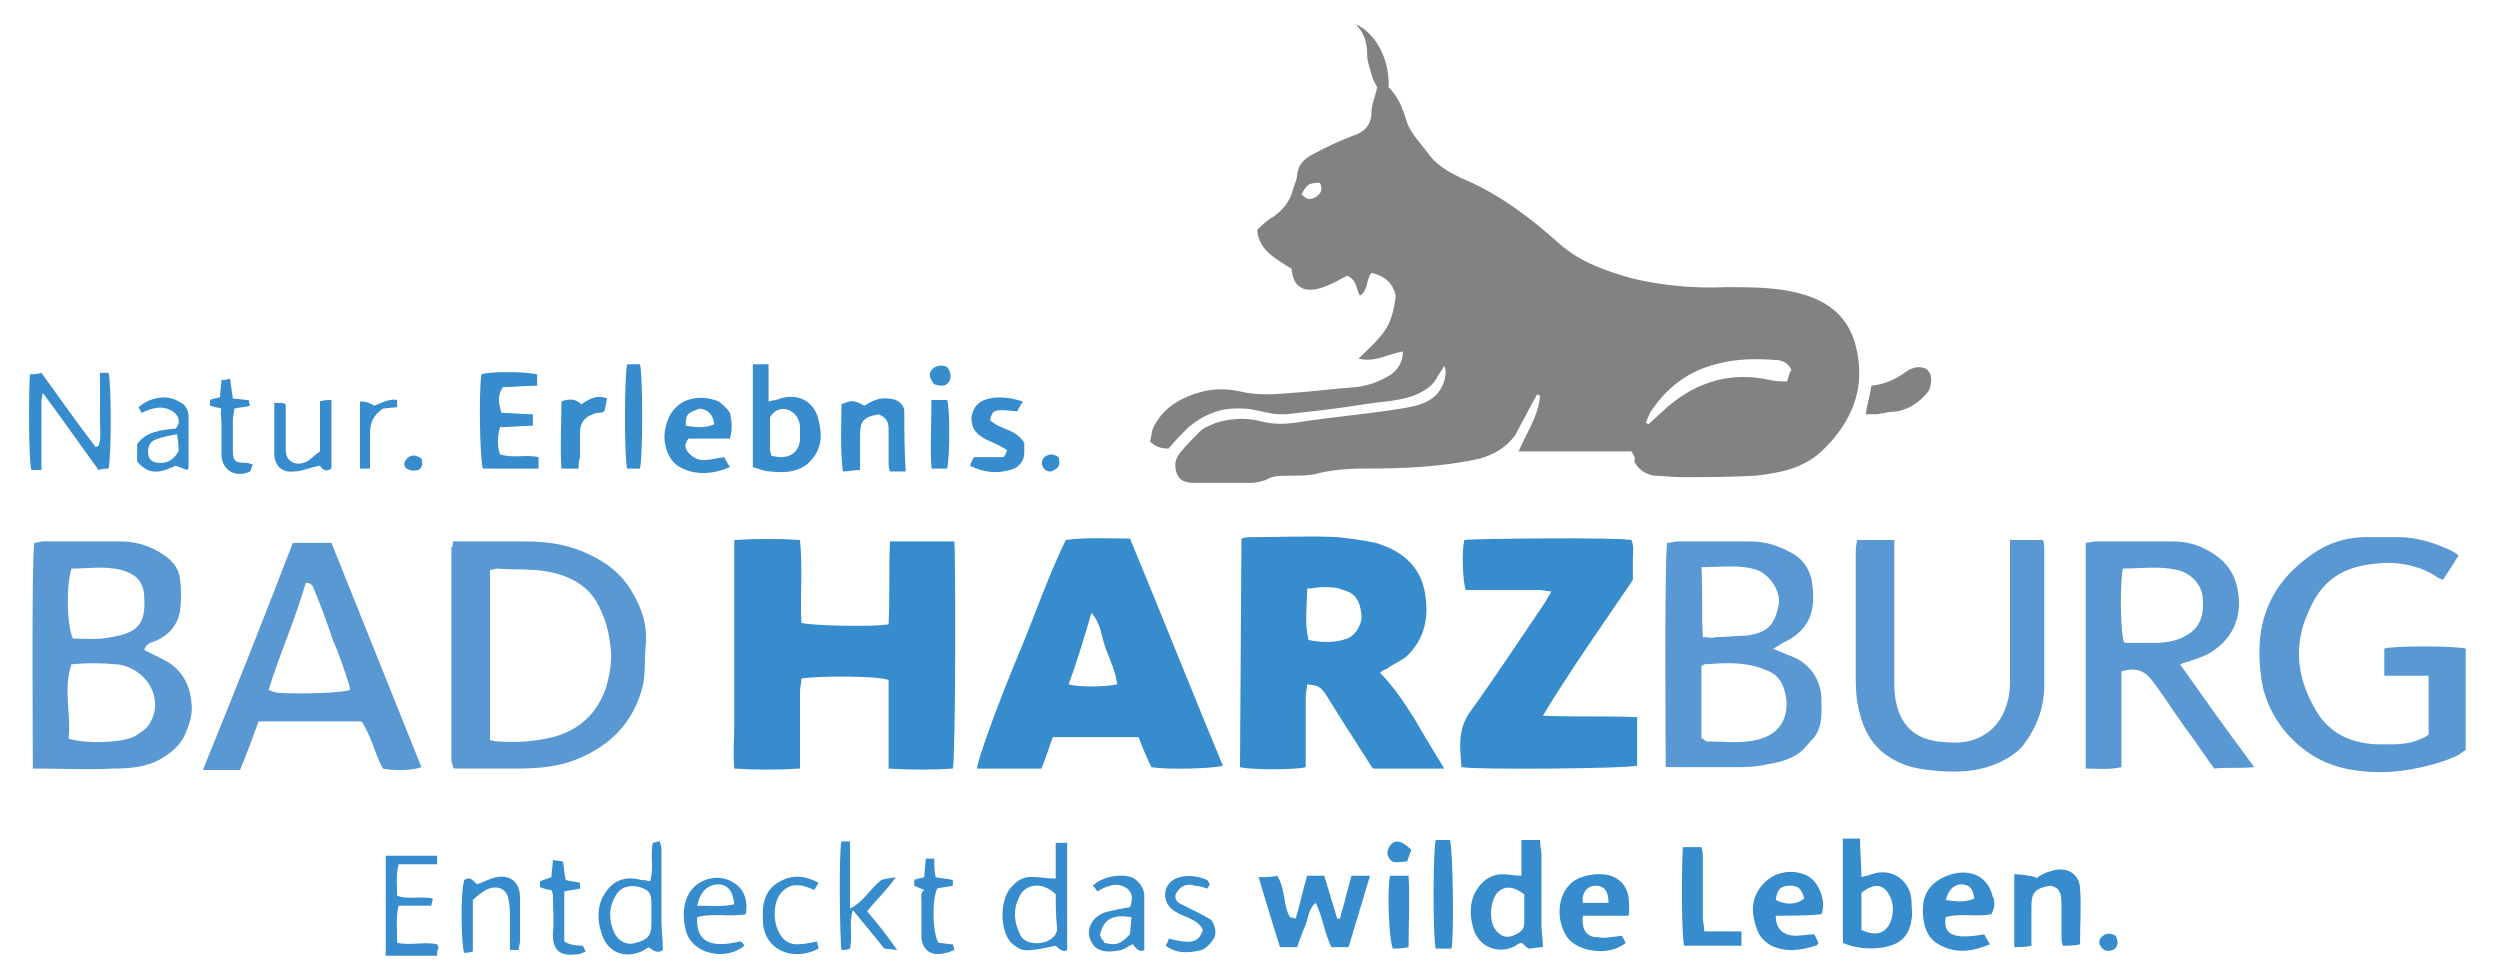 <?xml version="1.0" encoding="UTF-8"?>
<svg id="a" data-name="Ebene 1" xmlns="http://www.w3.org/2000/svg" width="1750" height="685" viewBox="0 0 175 68.5">
  <path d="m66.7,53.8c-1.4.1-2.9.1-4.5,0v-6.2c-.7-.3-5-.3-6.1-.1,0,.3-.1.6-.1.9v5.4c-1.6.1-3,.1-4.6,0-.1-1.1,0-2.1,0-3.2v-12.8c1.6-.1,3.1-.1,4.6,0,.2,2,0,3.9.1,5.8.6.2,5.1.3,6.1.1.1-1.9,0-3.8.1-5.8h4.5c.1.6.1,15.1-.1,15.9h0Zm20.1-.1c.8.2,3.9.2,4.6,0v-4.9c0-.3.1-.6.1-.9.7.1.9.1,1.3.7.5.8,1,1.6,1.5,2.4.6.9,1.2,1.9,1.8,2.8h5c-.8-1.3-1.4-2.3-2.1-3.5-.7-1.1-1.4-2.2-2.4-3.2.2-.2.3-.2.5-.3.4-.3.9-.5,1.3-.8,1.2-1.1,1.6-2.5,1.4-4.1-.2-2.1-1.5-3.3-3.5-3.9-.9-.2-1.8-.3-2.7-.4-2-.1-4,0-6,0-.2,0-.4,0-.7.1l-.1,16h0Zm4.7-12.5c.4,0,.7-.1,1.1-.1.5,0,1,0,1.4.2.9.2,1.2.8,1.3,1.7.1.6-.4,1.5-1,1.7-.8.3-1.7.3-2.7.1-.3-1.2-.1-2.4-.1-3.6h0Zm-20.2,4.6c-1.3,3.1-2.9,7.4-2.9,8h4.5c.3-.7.5-1.4.8-2.2h6c.3.8.6,1.5.9,2.1,1.2.2,4.3.1,5-.1-2.2-5.3-4.3-10.6-6.5-15.9-1.5,0-3-.1-4.5.1-1.3,2.7-2.2,5.4-3.3,8h0Zm5.1-2.9c.7.8.7,1.7,1,2.5s.7,1.6.8,2.5c-.8.2-2.8.2-3.4,0,.6-1.6,1.1-3.3,1.6-5Zm37.9-2.3v-1.4c0-.5.1-.9-.1-1.4-.9-.2-11.2-.1-11.7,0-.2.9-.1,2.9.1,3.5h5.1c.3,0,.6.1.9.1-.2.3-.3.5-.4.7-1.7,2.5-3.4,5.1-5.2,7.6-1,1.3-.8,2.6-.7,4,1.1.2,11.6.1,12.3-.1v-3.4c-2.2-.1-4.3,0-6.6-.1,2-3.3,4.2-6.4,6.3-9.5h0Z" style="fill: #368ccc; stroke-width: 0px;"/>
  <path d="m116.7,38c.3,0,.5-.1.7-.1h5.1c1.1,0,2,.3,2.9.8.8.4,1.2,1.1,1.4,1.8.3,1.8.2,3.5-2,4.5-.2.1-.4.3-.7.4.5.2.9.4,1.2.5,1.4.5,2.2,1.7,2.2,3.1,0,.9.1,1.8-.5,2.6-.4.4-.7.9-1.2,1.2-.6.4-1.4.6-2.1.7-.8.2-1.6.2-2.4.2h-4.7c0-.6-.1-14.6.1-15.7h0Zm2.5,13.7c.1.1.2.2.3.2,1.3,0,2.5.2,3.8-.2,1.7-.5,2.1-2.2,1.5-3.7-.2-.5-.6-.9-1.2-1.1-1.4-.6-2.8-.5-4.3-.4,0,0-.1.1-.2.1v5.1h.1Zm0-7.1c.4,0,.6.1.9,0,.7,0,1.4-.1,2.1-.1,1.5-.2,2-.7,2.3-2.1.2-1.1-.7-2.2-1.5-2.5-1.2-.4-2.5-.2-3.9-.2.1,1.7,0,3.3.1,4.9h0Zm-109.1.9c.4.2.8.4,1.2.6,1.3.6,2,1.7,2.1,3.1.1.7-.1,1.4-.4,2.1-.3.8-1,1.4-1.7,1.8-1,.6-2.2.7-3.4.7-1.7.1-3.5,0-5.2,0h-.4c0-.6-.1-14.8.1-15.8.2,0,.4-.1.6-.1h5.4c1.1,0,2.1.3,3,.9.6.4,1.1.9,1.2,1.7.1.8.1,1.5,0,2.3-.2,1-.8,1.7-1.8,2.1-.3.1-.6.2-.7.6h0Zm-5.3,6.2c1.2.4,3.9.3,4.7-.2.3-.2.6-.4.8-.6,1.1-1.4.5-3.3-1.1-4.1-.4-.2-.8-.3-1.1-.3-1-.1-2-.1-3.1,0-.6,1.8,0,3.5-.2,5.2h0Zm.2-11.9c-.4,1.4-.3,4,.1,4.9.9,0,1.8.1,2.7-.1,1.8-.3,2.4-.9,2.3-2.7,0-1.1-.5-1.7-1.6-2-1.2-.3-2.3-.1-3.5-.1h0Zm26.7-1.9h5.1c1.8,0,3.4.3,5,1.2,1.3.7,2.2,1.7,2.8,3,.5,1,.7,2,.6,3.1-.1.9,0,1.9-.2,2.8-.6,2.4-2.1,4.1-4.5,5.1-1.4.6-2.9.7-4.4.7h-4.3l-.1-.1v-.1c0-.1-.1-.2-.1-.3v-15c.1,0,.1-.1.1-.4h0Zm2.6,13.9c.3.1.5.1.6.1,1.3.1,2.5,0,3.8-.3,1.9-.5,3.1-1.7,3.7-3.4.3-1,.5-2.1.3-3.2-.1-.8-.3-1.6-.7-2.4-.7-1.6-2.1-2.3-3.7-2.6-1.2-.2-2.4-.1-3.5-.2-.1,0-.3.1-.5.1,0,0,0,11.9,0,11.9Zm135.2-.1c-1,.5-2.1.4-3.2.4-1.8-.1-3.3-.8-4.2-2.4-1.3-2.2-1.6-4.5-.5-6.9,1.1-2.6,2.9-3.3,5.5-3.4,1.2,0,2.5.3,3.5,1,.1.1.3.1.4.2.4-.6.7-1.1,1.1-1.7-.2-.2-.4-.3-.6-.4-1.1-.5-2.3-.9-3.6-.9h-2.3c-1.3,0-2.6.4-3.6,1.1-3.6,2.4-4.3,5.7-3.6,9.4.4,1.7,1.4,3.2,2.8,4.3,1,.8,2.2,1.3,3.5,1.5s2.5.2,3.8,0c1.2-.2,2.4-.5,3.5-1,.2-.1.4-.3.6-.4v-7.1c-.8-.2-5.1-.2-5.7,0v1.9h3.1v4c.1.1-.2.3-.5.4h0Zm-23.5,2.1v-15.8c.2,0,.5-.1.7-.1h5.4c1.1,0,2,.3,2.9.9.9.6,1.4,1.4,1.6,2.3.4,1.8-.1,3.5-1.9,4.6-.5.3-1.2.5-1.8.7-.1,0-.2.1-.3.1,1.7,2.4,3.4,4.8,5.2,7.2-1,.1-1.9,0-2.8.1-.6-.8-1.1-1.6-1.7-2.4-.9-1.2-1.7-2.5-2.6-3.7-.6-.8-1.2-1-2.2-.7v6.7c-.9.2-1.6.1-2.5.1h0Zm2.6-14c-.2.9-.2,4.5.1,5.2h2.3c.5,0,1.1-.1,1.6-.3,1.2-.5,1.7-1.3,1.6-2.7,0-1-.8-1.9-1.8-2.1-1.3-.3-2.6-.1-3.8-.1Zm-18.7-.9v8.1c0,.7,0,1.4.1,2.1.3,1.7.9,3.2,2.6,4.1.7.4,1.5.6,2.4.7,1.7.2,3.3.2,4.9-.5.6-.3,1.2-.6,1.7-1.2,1-1.3,1.5-2.7,1.5-4.3v-9.4c0-.2,0-.5-.1-.7h-2.3v9.6c0,.6,0,1.2-.2,1.8-.3,1.1-.9,1.9-1.9,2.4s-2,.4-3,.3c-1.3-.2-2.2-.8-2.7-2.1-.2-.6-.3-1.2-.3-1.8v-10.2h-2.6c-.1.5-.1.8-.1,1.1h0Zm-109.4-.9h2.7c2.1,5.2,4.2,10.5,6.3,15.7-.5.2-1.7.3-2.7.1-.6-1.1-.8-2.3-1.5-3.3h-7.2c-.4,1.1-.8,2.2-1.3,3.4h-2.6c2.2-5.4,4.3-10.7,6.3-15.9Zm4,10.3c0-.2-.1-.5-.2-.8-.3-.9-.6-1.8-1-2.7-.4-1.2-.8-2.3-1.3-3.5-.1-.3-.2-.5-.6-.5-.7,2.5-1.8,4.9-2.6,7.5.3.1.5.2.7.2,1.8.1,4.4,0,5-.2Z" style="fill: #5998d2; stroke-width: 0px;"/>
  <path d="m114.2,31.6h-7.9c.6-1.4,1.4-2.5,1.5-3.9l-.2-.1c-.2.4-.4.7-.6,1.1-.3.6-.6,1.1-.9,1.7-.6.9-1.5,1.4-2.5,1.7-2.7.6-5.4.7-8.1.7-1.2,0-2.4.1-3.5.4-.6.1-1.2.1-1.8.1s-1.1,0-1.6.3c-.3.1-.7.2-1,.2h-4c-.5,0-1-.1-1.2-.6s-.2-1,.2-1.5c.4-.5.9-1,1.4-1.5.3-.3.7-.4,1.1-.6,1-.3,2.1-.4,3.2-.1.8.2,1.5.2,2.3.1,2.5-.4,5-.6,7.5-1,.6-.1,1.1-.2,1.6-.4.9-.4,1.4-1.1,1.5-2.1,0-.1,0-.2-.1-.5-.2.4-.4.6-.5.8-.3.6-.8.9-1.4,1.2-1.2.5-2.5.5-3.7.7-1.8.3-3.7.5-5.5.7-.4,0-.8,0-1.2-.1-.6-.1-1.2-.3-1.8-.3-1.5-.1-2.7.4-3.8,1.3-.5.5-1,1-1.4,1.5-.5,0-.9-.1-1.3-.5.1-.3.1-.6.2-.9.7-1.5,2-2.2,3.5-2.6.9-.2,1.7-.2,2.6,0,1.2.3,2.5.2,3.7.1,1.5-.1,2.9-.3,4.4-.4.9-.1,1.7-.4,2.5-.9.5-.4.8-.9.8-1.6-1.1.2-2,.8-3.1.5.6-.6,1.3-1.2,1.8-1.9.5-.7.7-1.6.8-2.5-.2-.9-.8-1.4-1.7-1.6-.4.5-.2,1.2-.8,1.6-.3-.5-.2-1.1-.9-1.4-.4.2-.9.5-1.4.7s-1.1.4-1.7.2c-.6-.3-.7-.7-.8-1.4-.2-.1-.5-.3-.8-.5-.8-.5-1.5-1.1-1.6-2.2.3-.3.7-.7,1.1-.9.7-.5,1.2-1.1,1.4-1.9.1-.4.3-.7.3-1.1.1-.7.5-1.1,1.1-1.4.9-.5,1.8-.9,2.8-1.3.7-.2,1.3-.7,1.3-1.6,0-.6.3-1.2.4-1.8-.1-.2-.3-.5-.4-.9s-.3-.9-.3-1.4c0-.8-.2-1.5-.8-2.1,1.4.6,2.4,2.5,2.3,4.4.7.7,1,1.5,1.3,2.5.3.8,1,1.5,1.6,2.3s1.6,1.3,2.5,1.7c2.5,1.1,4.6,2.7,6.6,4.5,1.5,1.3,3.3,1.9,5.1,2.4,2.1.5,4.3.7,6.5.6,1.5,0,3.1,0,4.6.3,2.9.6,4.4,2.1,4.7,4.9.3,2.5-.8,4.6-2.6,6.3-1.3,1.2-2.9,1.5-4.6,1.7-1.8.1-3.5.1-5.3.1-.6,0-1.2-.1-1.8-.1-.6-.1-1.1-.4-1.4-1,.1-.2,0-.4-.2-.7h0Zm11.2-5.7c-.2-.5-.7-.7-1.1-.7-1.4-.1-2.8-.1-4.2.3-2,.5-3.5,1.7-4.6,3.4-.1.2-.2.5-.3.7.1,0,.1.1.2.1.4-.4.9-.8,1.3-1.2,2.1-1.8,4.5-2.5,7.2-1.9.4.1.8.1,1.2.1.1-.4.2-.7.3-.8h0Zm-34.3-12.3c.4.4.6.4,1,.2.4-.3.5-.5.3-1-.8,0-.9.1-1.3.8h0Zm40.3,15.4c.5-.1,1-.2,1.4-.2.9-.2,1.5-.6,2.1-1.3.3-.3.4-1.2.1-1.5-.1-.2-.4-.3-.7-.3-.2,0-.5.1-.7.2-.8.6-1.6,1-2.6,1.1-.1.7-.3,1.3-.4,2,.3,0,.5,0,.8,0Z" style="fill: #808284; stroke-width: 0px;"/>
  <path d="m73.9,61.5v-2.5h.8v7.5c-.3.2-.6-.1-.8-.3-.6.1-1.2.3-1.8.3-.6.1-1-.2-1.4-.6-.7-.9-.7-2.8,0-3.7.5-.6,1-.9,1.8-.8.4,0,.8.1,1.4.1Zm0,1.1c-.9-.9-2.2-.8-2.6.3-.4.8-.3,1.7.1,2.5.2.5.8.7,1.5.6.6-.1,1.1-.5,1.1-1-.1-.9-.1-1.7-.1-2.4h0Zm-28.4-.9c.3-.9,0-1.8.2-2.7.1,0,.3-.1.5-.1,0,.2.1.3.1.5v5c0,.7.1,1.4.1,2.1-.4.3-.7,0-1-.2-.1.1-.2.1-.3.2-1.3.7-2.6.2-3-1.2-.3-.9-.3-1.9.2-2.7.6-1,1.5-1.3,2.6-1,.1,0,.3,0,.6.1Zm.1,2.3v-.8c0-.7-.2-.9-.8-1.1-.7-.2-1.4,0-1.7.6-.5.8-.5,1.7-.1,2.6.3.6.9.9,1.5.7.8-.2,1.1-.5,1.1-1.3v-.7Zm-15,2.7c0-.2.1-.3.1-.4s-.1-.1-.1-.2c-.9-.2-1.8.1-2.8-.1,0-.9-.1-1.7.1-2.6h2.3c0-.2.1-.4.1-.5-.8-.2-1.7.1-2.5-.2,0-.7-.1-1.4.1-2.2h2.7v-.6h-3.6v7h3.6v-.2Zm32.2-.2c-.7-1-1.4-1.9-2.1-2.7.6-.8,1.4-1.5,2-2.4-.5.1-.7.1-1,.2-.8.6-1.2,1.5-2.2,2v-4.7h-.6c-.2.9-.1,7,0,7.6.2,0,.4,0,.6-.1.2-.9-.1-1.7.2-2.7.8,1,1.5,1.8,2.2,2.7l.9.1h0Zm-10.6-2.5c-1.1.2-2.3-.1-3.4.2-.1,1.7.9,2.2,3,1.7.1,0,.1.1.2.1,0,.1.1.1.1.2-1.3,1.1-3.7.6-4.1-1.1-.2-.8-.2-1.6.1-2.3.5-1.2,2-1.7,3.1-1.1.8.4,1.2,1.2,1,2.3Zm-3.4-.6c.9,0,1.7.1,2.6-.1-.1-1-.5-1.4-1.2-1.4-.8.1-1.2.6-1.4,1.5Zm30.3.1c.2-.5.2-1-.2-1.3-.7-.5-1.4-.2-2.1.2-.1-.2-.2-.3-.3-.4.7-.7,2.2-.9,2.9-.5.4.3.7.7.7,1.2v3.8c-.3.2-.6-.1-.8-.4-.3.1-.5.3-.8.4-.9.2-1.9.2-2.2-.8-.3-.8.3-1.7,1.3-1.9.4-.1.9-.2,1.5-.3h0Zm.1.7c-1.3-.2-1.9.1-2.2,1.2,0,.1.1.2.1.3.1.1.2.2.2.3.9.2,1.1.1,1.8-.6l.1-1.2h0Zm-46.7,2.5c.1,0,.3,0,.6-.1v-3.6c.3-.3.6-.5.9-.7.8-.4,1.5-.1,1.6.7.1.5.1.9.1,1.4v2.1h.6c0-.2.1-.4.1-.6v-3.1c0-1.2-.9-1.7-2-1.3-.3.1-.7.3-1,.4-.3-.2-.4-.6-.9-.3-.3,1-.2,4.8,0,5.1h0Zm49.1-.5c.8.6,1.7.5,2.5.3.3-.1.6-.4.8-.7.3-.4.2-.9-.1-1.4-.2-.1-.5-.3-.9-.5l-1.2-.6c-.3-.1-.5-.4-.4-.7.1-.2.3-.5.6-.6.2-.1.5-.1.7,0,.3,0,.6.1.9.2.1-.1.1-.2.2-.3-.1-.1-.1-.2-.2-.3-.7-.3-1.5-.4-2.2-.1-.9.4-1,1.6-.2,2.2.3.2.7.4,1,.5.4.2.9.4,1.1.9-.3.9-.8,1-2.4.6,0,.2-.1.3-.2.5h0Zm-17.1-3.1v2.4c0,1,.7,1.5,1.7,1.2.2,0,.3-.1.6-.2,0-.2-.1-.3-.1-.4-.4,0-.7-.1-1-.1-.4-.6-.5-2.9-.1-3.8.3-.1.7-.1,1.1-.2v-.4c-.4-.1-.8-.1-1.2-.2-.1-.4-.1-.8-.1-1.3h-.6c0,.4-.1.9-.1,1.3-.3.1-.5.1-.7.2v.4c.2.1.5.2.7.3-.3.2-.2.5-.2.8h0Zm-25.8-2.9c0,.4-.1.8-.1,1.2-.3.1-.6.2-.8.3v.4c.3.1.5.2.8.2,0,.1.1.2.1.3,0,.9.1,1.8,0,2.8,0,.9.3,1.6,1.7,1.4.2,0,.4-.1.6-.2l-.2-.4c-.6,0-1-.1-1.3-.3v-3.5c.4-.1.7-.1,1.1-.2v-.4c-.3-.1-.7-.1-1-.2-.1-.4-.1-.8-.2-1.3l-.7-.1h0Zm15.9,1.5c-.8.4-1.2,1.2-1.2,2.1v.6c0,2,2,3,3.9,2,0-.1-.1-.3-.1-.5-.5.1-.9.2-1.4.2s-.9-.2-1.2-.7c-.5-.8-.5-2.1,0-2.8.7-.9,1.5-.7,2.4-.3l.3-.5c-.9-.5-1.8-.6-2.7-.1Zm36.1,2.6c.3-1,.5-2,.8-3h1.2c.3,1,.6,2,.9,3h.2c.1-.5.3-1,.4-1.5s.3-1,.4-1.5h1.3c-.5,1.7-1,3.3-1.5,5h-1.2c-.5-1-.6-2.1-1.1-3.1-.5.4-.5,1-.7,1.5s-.4,1-.6,1.6h-1.2c-.5-1.6-1-3.2-1.5-4.9.5,0,.9,0,1.3-.1.6.9.4,2.1.9,2.9l.4.1h0Zm14.5-3.1c-.9,0-1.5.5-1.9,1.2-.5.9-.4,1.9-.1,2.8.5,1.2,1.8,1.6,2.9,1,.1-.1.3-.2.4-.2.2.1.3.3.5.4.3,0,.6-.1,1-.1,0-.6-.1-1.1-.1-1.5v-5c0-.3-.1-.6-.1-1h-1.3v2.5c-.5,0-.9-.1-1.3-.1h0Zm1.5,3.4c0,.5-.3.7-.8.9-.5.2-.9,0-1.2-.4-.5-.6-.4-2,.1-2.6.5-.5,1.1-.5,1.9.1v2h0Zm22.3,1.4c1.1.5,2.6.5,3.6.1.7-.3,1.1-.9,1.2-1.7.1-.5,0-.9,0-1.4-.1-1.4-1.4-2.3-2.8-1.8-.2.1-.4.1-.7.2,0-.9-.1-1.8-.1-2.7h-1.2v7.3Zm1.3-3.5c1-.8,1.7-.6,2.1.5.2.6.1,1.3-.2,1.8-.4.6-1,.7-1.9.3v-2.6h0Zm9.3.8c0-.2,0-.4-.1-.5-.3-1.4-1.5-2-2.9-1.6-1.3.4-2,1.2-2,2.5,0,.9.2,1.9,1.1,2.4,1.2.7,2.4.5,3.6,0-.2-.3-.3-.5-.4-.7-2.2.4-2.9,0-2.7-1.2,1-.3,2.1,0,3.2-.2.2-.4.2-.6.2-.7h0Zm-2.4-1.4c.6,0,.9.2,1,1-.7.3-1.3.2-2,.1.2-.7.5-1,1-1.1Zm-23.2.9c-.1-.6-.4-1.1-1-1.4-.8-.4-2.3-.2-3,.4-1,.9-1.1,2.6-.3,3.8.7,1,2.9,1.4,4.1.4-.1-.2-.2-.4-.3-.5-.7.1-1.2.2-1.7.1-.8,0-1.1-.6-1-1.5h3.2c.1-.6,0-1,0-1.3Zm-3.2.4c-.1-.7.3-1.2.9-1.2s.9.4.9,1.2h-1.8Zm14.9,2.3c-.9,0-1.4-.5-1.4-1.4,1.1,0,2.2,0,3.2-.1.4-1-.3-2.4-1-2.7-1-.5-2.3-.3-3.1.6-.9,1-.8,2.1-.4,3.2.2.5.5.8,1,1.1,1.1.5,2.1.3,3.1,0,.1,0,.1-.1.2-.2-.1-.2-.2-.4-.3-.6-.4,0-.9.1-1.3.1h0Zm-.4-3.5c.6,0,.8.2,1,.9-.5.4-1.2.5-2,.1.1-.8.4-1,1-1h0Zm15.7,4.3c.4,0,.8,0,1.2-.1v-2.7c0-1,.2-1.3,1.3-1.5.7.1.8.6.8,1.2v2.3c0,.2,0,.4.1.7.4,0,.8,0,1.2-.1,0-1.4.1-2.7,0-4-.1-1-1-1.5-2.1-1.1-.4.1-.7.3-1,.5v-.1c-.5-.1-.9-.2-1.5-.2v5.1h0Zm-23.1-.1h4v-1h-2.6c0-.4-.1-.7-.1-.9v-4.1c0-.3,0-.6-.1-.9h-1.3c-.1,1.5-.1,6.4.1,6.9Zm-17.4.2h1.1c.2-.8.1-7-.1-7.6h-1c-.2.8-.2,6.9,0,7.6Zm-3,0c.3,0,.7,0,1.1-.1,0-1.7.1-3.3,0-5h-1.3c-.2.9-.1,4.4.2,5.1Zm0-7.4c-.3.2-.5.7-.3,1,.2.4.4.4,1.3.3.1-.3.2-.6.3-.8-.6-.6-1-.7-1.3-.5Zm49.6,6.6c-.2.2-.2.5,0,.7.2.3.5.3.8.2.4-.2.4-.6.2-1-.4-.2-.7-.2-1,.1ZM52.6,25.5h1.2v2.6c.4-.1.6-.1.8-.2,1.3-.4,2.4.2,2.7,1.5.3,1.2.2,2.2-.8,3.1-.8.6-1.7.6-2.6.5-.4,0-.8-.2-1.2-.3v-7.2h-.1Zm1.4,6.4c1.1.3,1.9-.1,2-1.1v-.9c0-.5-.3-1-.8-1.2s-1,0-1.3.5v2.2c0,.3.1.4.1.5Zm-18.8-4.8c.8,0,1.5-.1,2.4-.1v-.8c-.9-.2-3.3-.2-3.9,0-.2,1.3-.1,6,.1,6.6h3.9v-.8c-.9-.2-1.8.1-2.7-.2-.2-.6-.2-1.2,0-1.9.8,0,1.5-.1,2.3-.1v-.8c-.8,0-1.5-.1-2.2-.1-.2-.7-.3-1.2.1-1.8h0Zm15.9,3.6h-2.9c-.4.5-.2.8.1,1.1.7.7,1.5.3,2.4.2.1.2.2.4.4.7-1.2.5-2.4.6-3.5,0-.8-.4-1.3-1.7-1-2.8.4-2,2.3-2.4,3.7-1.8.3.2.6.5.8.8.1.5.2,1,0,1.8h0Zm-3.1-.9c.7.1,1.3.2,2-.1-.1-.7-.4-1-1-1.1-.9.3-1,.4-1,1.2h0Zm15.3-1c0-.5-.5-.9-1.1-.9-.7-.1-1.2.2-1.7.5-.7-.4-.9-.4-1.6-.1,0,1.5-.1,3.1.1,4.7.4,0,.8-.1,1.2-.1v-2.4c0-1,.2-1.3,1.3-1.5.5.2.7.5.7,1v2.3c0,.2,0,.5.1.7h1.1c-.1-1.6-.1-2.9-.1-4.2h0Zm5.6-.8c-.5.2-.8.6-.9,1.2,0,.8.3,1.2,1.1,1.6.5.2.9.4,1.4.7-.1.3-.2.5-.3.5h-2c-.1.1-.2.3-.3.6,1,.5,2,.6,3.1.2.4-.2.7-.6.7-1.1v-.7c-.6-1-1.7-.9-2.4-1.6.2-.7.2-.8,1.9-.6.1-.2.2-.4.4-.7-1-.3-1.9-.4-2.7-.1h0Zm-24.1-2.5h-.9c-.2.8-.2,6.6,0,7.3h.9c.2-.8.2-6.6,0-7.3Zm-4.2,6.5v-1.7c0-.8.4-1.2,1.2-1.4.2,0,.3,0,.5-.1.1-.3.1-.6.2-.9-.7-.3-1.2,0-1.8.4-.4-.4-.9-.4-1.4-.2,0,1.6-.1,3.1,0,4.7h1.2c0-.3,0-.5.1-.8h0Zm24.6.8h1.1c.2-.9.2-4.2,0-4.8h-1.1c0,1.7-.1,3.2,0,4.8h0Zm1.3-6.2c.1-.3,0-.7-.2-.9-.3-.2-.8-.1-1,.1-.3.3-.3.6.1,1.1.6.2.9.1,1.1-.3Zm6.6,5.4c-.2.2-.2.5-.1.7.2.3.5.4.8.2.4-.2.4-.5.3-.9-.3-.2-.6-.3-1,0h0Zm-65.5.8c-.2,0-.4,0-.7.1-1.3-1.8-2.5-3.5-3.9-5.4-.1.4-.1.6-.1.8v4.6h-.7c-.2-.6-.2-5.6-.1-6.7.2,0,.5,0,.8-.1,1.3,1.8,2.5,3.5,3.8,5.2l.2-.1c.2-.5.1-1.1.1-1.7v-3.4h.6c.2.7.2,5.8,0,6.7Zm4.7-2.8c-1,.1-2.1.2-2.7,1.1v1.2c.9,1.1,1.8.7,2.7.3.3.1.5.2.8.3.1-.1.1-.2.1-.2v-3.5c0-.5-.2-.9-.7-1.1-.8-.5-2-.3-2.8.4l.2.4c.7-.3,1.4-.6,2.2-.1.4.3.6.7.2,1.2h0Zm.2,1.6c-.3.5-.7.8-1.2.8s-.8-.1-.9-.5c-.1-.4,0-.9.4-1.1.5-.2,1-.3,1.6-.4.1.6.1.9.1,1.2Zm6.7-.8v1.1c.1.8.6,1.2,1.4,1.1.6,0,1.1-.3,1.8-.4.1.2.4.5.8.2v-4.8c-.3,0-.5,0-.8.1v3.5c-.3.2-.6.5-.9.7-.8.4-1.5,0-1.5-.8v-3.2c-.2-.1-.3-.1-.3-.1h-.5v2.6h0Zm-3.7-1.3v2.3c0,1.1,1,1.7,2,1.2.1-.1.1-.3.2-.5-.2,0-.3-.1-.4-.1-.9,0-1-.1-1-1v-2c0-.3.1-.5.1-.8.4-.1.8-.1,1.1-.2l-.1-.4c-.4,0-.7-.1-1.1-.1l-.2-1.4c-.3.1-.4.1-.6.1,0,.4-.1.8-.1,1.2-.3.1-.5.1-.7.2v.4l.8.2c-.1.4,0,.6,0,.9h0Zm12.3-1v-.5c-.4-.1-.9.1-1.6.4-.3-.2-.6-.3-1-.3v4.7h.7v-2.4c0-.8.2-1.3.9-1.8l1-.1Zm.9,4.4c.2.1.4,0,.6,0,.3-.2.3-.5.2-.8-.4-.3-.8-.3-1.1.1-.2.3-.1.6.3.7Z" style="fill: #368ccc; stroke-width: 0px;"/>
</svg>